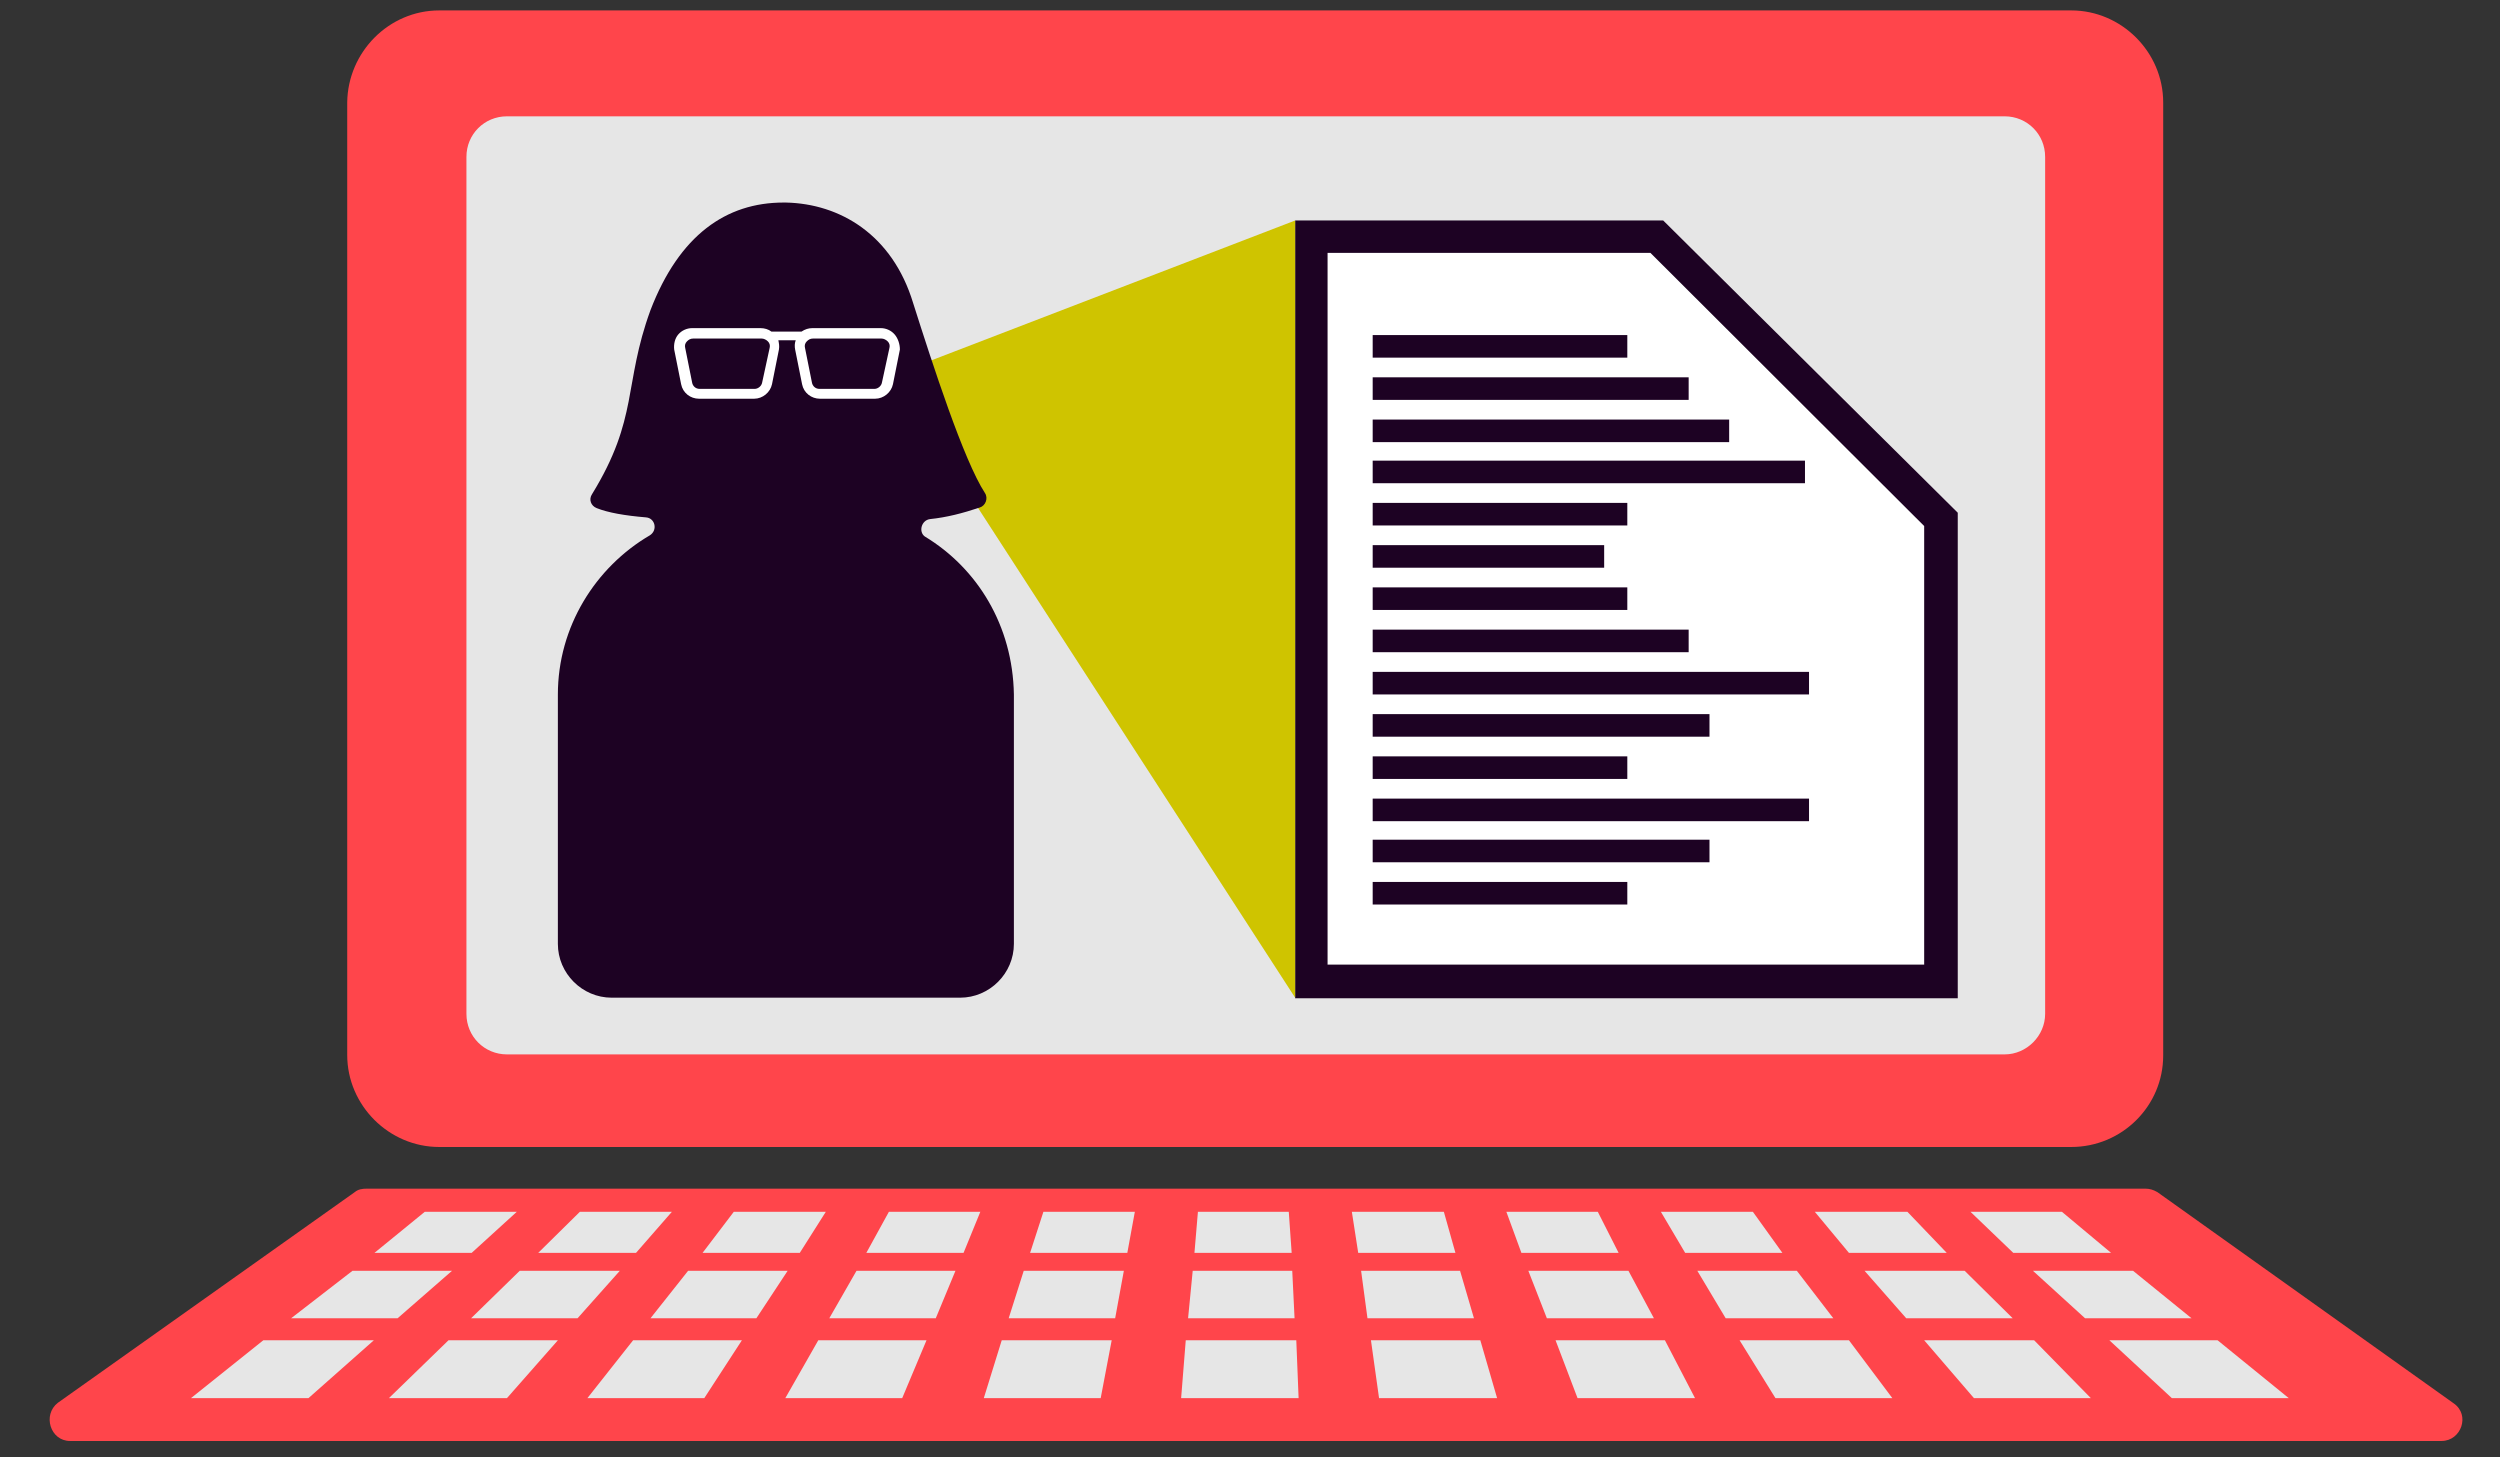 <?xml version="1.0" encoding="utf-8"?>
<!-- Generator: Adobe Illustrator 26.2.1, SVG Export Plug-In . SVG Version: 6.00 Build 0)  -->
<svg version="1.1" id="Calque_1" xmlns="http://www.w3.org/2000/svg" xmlns:xlink="http://www.w3.org/1999/xlink" x="0px" y="0px"
	 viewBox="0 0 432 251.8" style="enable-background:new 0 0 432 251.8;" xml:space="preserve">
<rect x="0" y="0" width="432" height="251.8" fill="#333333" stroke="none"/>
<style type="text/css">
	.st0{fill:#FF454B;}
	.st1{fill:#E6E6E6;}
	.st2{fill:#FFFFFF;}
	.st3{fill:#1D0223;}
	.st4{fill:#CFC400;}
</style>
<path class="st0" d="M357.9,198.2h-282c-8.7,0-15.9-7.2-15.9-15.9V17.7C60.1,9,67.2,1.8,75.9,1.8h282c8.7,0,15.9,7.2,15.9,15.9
	v164.7C373.8,191.1,366.7,198.2,357.9,198.2z"/>
<g>
	<path class="st0" d="M421.9,249H12.1c-3.4,0-4.8-4.5-2.1-6.6L61.3,206c0.6-0.5,1.3-0.6,2.1-0.6h307.3c0.8,0,1.4,0.2,2.1,0.6
		l51.2,36.5C426.9,244.5,425.3,249,421.9,249z"/>
	<g>
		<polygon class="st1" points="81.5,216.5 64.7,216.5 73.4,209.4 89.3,209.4 		"/>
		<polygon class="st1" points="109.9,216.5 93,216.5 100.2,209.4 116.1,209.4 		"/>
		<polygon class="st1" points="138.2,216.5 121.4,216.5 126.8,209.4 142.7,209.4 		"/>
		<polygon class="st1" points="166.5,216.5 149.7,216.5 153.6,209.4 169.4,209.4 		"/>
		<polygon class="st1" points="194.8,216.5 178,216.5 180.3,209.4 196.1,209.4 		"/>
		<polygon class="st1" points="223.2,216.5 206.4,216.5 207,209.4 222.7,209.4 		"/>
		<polygon class="st1" points="251.5,216.5 234.7,216.5 233.6,209.4 249.5,209.4 		"/>
		<polygon class="st1" points="279.7,216.5 262.9,216.5 260.3,209.4 276.1,209.4 		"/>
		<polygon class="st1" points="308,216.5 291.2,216.5 287,209.4 302.9,209.4 		"/>
		<polygon class="st1" points="336.4,216.5 319.5,216.5 313.6,209.4 329.6,209.4 		"/>
		<polygon class="st1" points="364.8,216.5 347.9,216.5 340.5,209.4 356.3,209.4 		"/>
		<polygon class="st1" points="68.7,227.8 50.3,227.8 60.9,219.6 78.1,219.6 		"/>
		<polygon class="st1" points="99.8,227.8 81.4,227.8 89.8,219.6 107.1,219.6 		"/>
		<polygon class="st1" points="130.7,227.8 112.4,227.8 118.9,219.6 136.1,219.6 		"/>
		<polygon class="st1" points="161.7,227.8 143.3,227.8 148,219.6 165.1,219.6 		"/>
		<polygon class="st1" points="192.7,227.8 174.3,227.8 176.9,219.6 194.2,219.6 		"/>
		<polygon class="st1" points="223.7,227.8 205.3,227.8 206.1,219.6 223.3,219.6 		"/>
		<polygon class="st1" points="254.7,227.8 236.3,227.8 235.2,219.6 252.3,219.6 		"/>
		<polygon class="st1" points="285.8,227.8 267.3,227.8 264.1,219.6 281.4,219.6 		"/>
		<polygon class="st1" points="316.8,227.8 298.2,227.8 293.3,219.6 310.5,219.6 		"/>
		<polygon class="st1" points="347.8,227.8 329.4,227.8 322.2,219.6 339.5,219.6 		"/>
		<polygon class="st1" points="378.7,227.8 360.3,227.8 351.3,219.6 368.6,219.6 		"/>
		<polygon class="st1" points="53.3,241.6 33,241.6 45.5,231.6 64.6,231.6 		"/>
		<polygon class="st1" points="87.6,241.6 67.2,241.6 77.5,231.6 96.4,231.6 		"/>
		<polygon class="st1" points="121.7,241.6 101.5,241.6 109.4,231.6 128.2,231.6 		"/>
		<polygon class="st1" points="155.9,241.6 135.7,241.6 141.4,231.6 160.1,231.6 		"/>
		<polygon class="st1" points="190.2,241.6 170,241.6 173.1,231.6 192.1,231.6 		"/>
		<polygon class="st1" points="224.4,241.6 204.1,241.6 204.9,231.6 224,231.6 		"/>
		<polygon class="st1" points="258.7,241.6 238.3,241.6 236.9,231.6 255.8,231.6 		"/>
		<polygon class="st1" points="292.9,241.6 272.6,241.6 268.8,231.6 287.7,231.6 		"/>
		<polygon class="st1" points="327,241.6 306.8,241.6 300.6,231.6 319.5,231.6 		"/>
		<polygon class="st1" points="361.3,241.6 341.1,241.6 332.5,231.6 351.5,231.6 		"/>
		<polygon class="st1" points="395.5,241.6 375.3,241.6 364.5,231.6 383.2,231.6 		"/>
	</g>
</g>
<g>
	<path id="SVGID_00000120517703839064280910000001236569549477291707_" class="st1" d="M346.4,182.2H87.6c-3.9,0-7-3.1-7-7V27.1
		c0-3.9,3.1-7,7-7h258.8c3.9,0,7,3.1,7,7v148.1C353.4,179,350.2,182.2,346.4,182.2z"/>
</g>
<polyline class="st2" points="285.2,43.7 332.5,90.8 332.5,166.6 229.4,166.6 229.4,43.7 285.2,43.7 "/>
<rect x="237.2" y="57.9" class="st3" width="44" height="3.9"/>
<rect x="237.2" y="65.2" class="st3" width="54.6" height="3.9"/>
<rect x="237.2" y="72.5" class="st3" width="61.6" height="3.9"/>
<rect x="237.2" y="79.6" class="st3" width="74.7" height="3.9"/>
<rect x="237.2" y="86.9" class="st3" width="44" height="3.9"/>
<rect x="237.2" y="94.2" class="st3" width="40" height="3.9"/>
<rect x="237.2" y="101.5" class="st3" width="44" height="3.9"/>
<rect x="237.2" y="108.8" class="st3" width="54.6" height="3.9"/>
<rect x="237.2" y="116.1" class="st3" width="75.4" height="3.9"/>
<rect x="237.2" y="123.4" class="st3" width="58.2" height="3.9"/>
<rect x="237.2" y="130.7" class="st3" width="44" height="3.9"/>
<rect x="237.2" y="138" class="st3" width="75.4" height="3.9"/>
<rect x="237.2" y="145.1" class="st3" width="58.2" height="3.9"/>
<rect x="237.2" y="152.4" class="st3" width="44" height="3.9"/>
<g>
	<path class="st3" d="M285.2,43.7l47.3,47.2v75.8H229.4v-123L285.2,43.7 M287.4,38.1h-63.6v134.4h114.5V88.6L287.4,38.1L287.4,38.1z
		"/>
</g>
<polygon class="st4" points="160.6,62.4 223.8,38.1 223.8,172.4 154,64.6 "/>
<path class="st3" d="M160.7,89.7c2.9-0.3,5.6-1,8.6-2c1-0.3,1.5-1.6,0.9-2.5c-3.7-5.7-9-22.1-12.4-32.8c-3.6-11.9-12.7-17.2-22-17.4
	c-0.1,0-0.1,0-0.2,0c0,0,0,0-0.1,0h-0.1c-9.9,0-18,5.6-23,18.6c-4.7,12.9-2,18.6-10.1,31.8c-0.6,0.9-0.2,2,0.8,2.4
	c2,0.8,4.9,1.3,8.5,1.6c1.6,0.1,2.1,2.2,0.7,3.1c-9.4,5.5-15.9,15.8-15.9,27.5v43.1c0,5.1,4.2,9.3,9.3,9.3h60.2
	c5.1,0,9.3-4.2,9.3-9.3V120c-0.2-11.9-6.3-21.8-15.4-27.3C158.7,91.9,159.2,89.9,160.7,89.7z"/>
<path class="st2" d="M154.6,57.8c-0.6-0.7-1.5-1.1-2.4-1.1h-11.8c-0.7,0-1.3,0.2-1.9,0.6h-5.2c-0.5-0.4-1.2-0.6-1.9-0.6h-11.8
	c-0.9,0-1.8,0.4-2.4,1.1c-0.6,0.7-0.8,1.7-0.7,2.6l1.2,6c0.3,1.5,1.6,2.5,3.1,2.5h9.5c1.5,0,2.8-1.1,3.1-2.5l1.2-6
	c0.1-0.6,0-1.1-0.1-1.6h3c-0.2,0.5-0.2,1.1-0.1,1.6l1.2,6c0.3,1.5,1.6,2.5,3.1,2.5h9.5c1.5,0,2.8-1.1,3.1-2.5l1.2-6
	C155.5,59.5,155.2,58.5,154.6,57.8z M131.7,66.1c-0.1,0.6-0.7,1.1-1.3,1.1h-9.5c-0.7,0-1.2-0.5-1.3-1.1l-1.2-6
	c-0.1-0.4,0-0.8,0.3-1.1s0.6-0.5,1.1-0.5h11.8c0.4,0,0.8,0.2,1.1,0.5s0.4,0.7,0.3,1.1L131.7,66.1z M152.4,66.1
	c-0.1,0.6-0.7,1.1-1.3,1.1h-9.5c-0.7,0-1.2-0.5-1.3-1.1l-1.2-6c-0.1-0.4,0-0.8,0.3-1.1s0.6-0.5,1.1-0.5h11.8c0.4,0,0.8,0.2,1.1,0.5
	s0.4,0.7,0.3,1.1L152.4,66.1z"/>
</svg>
